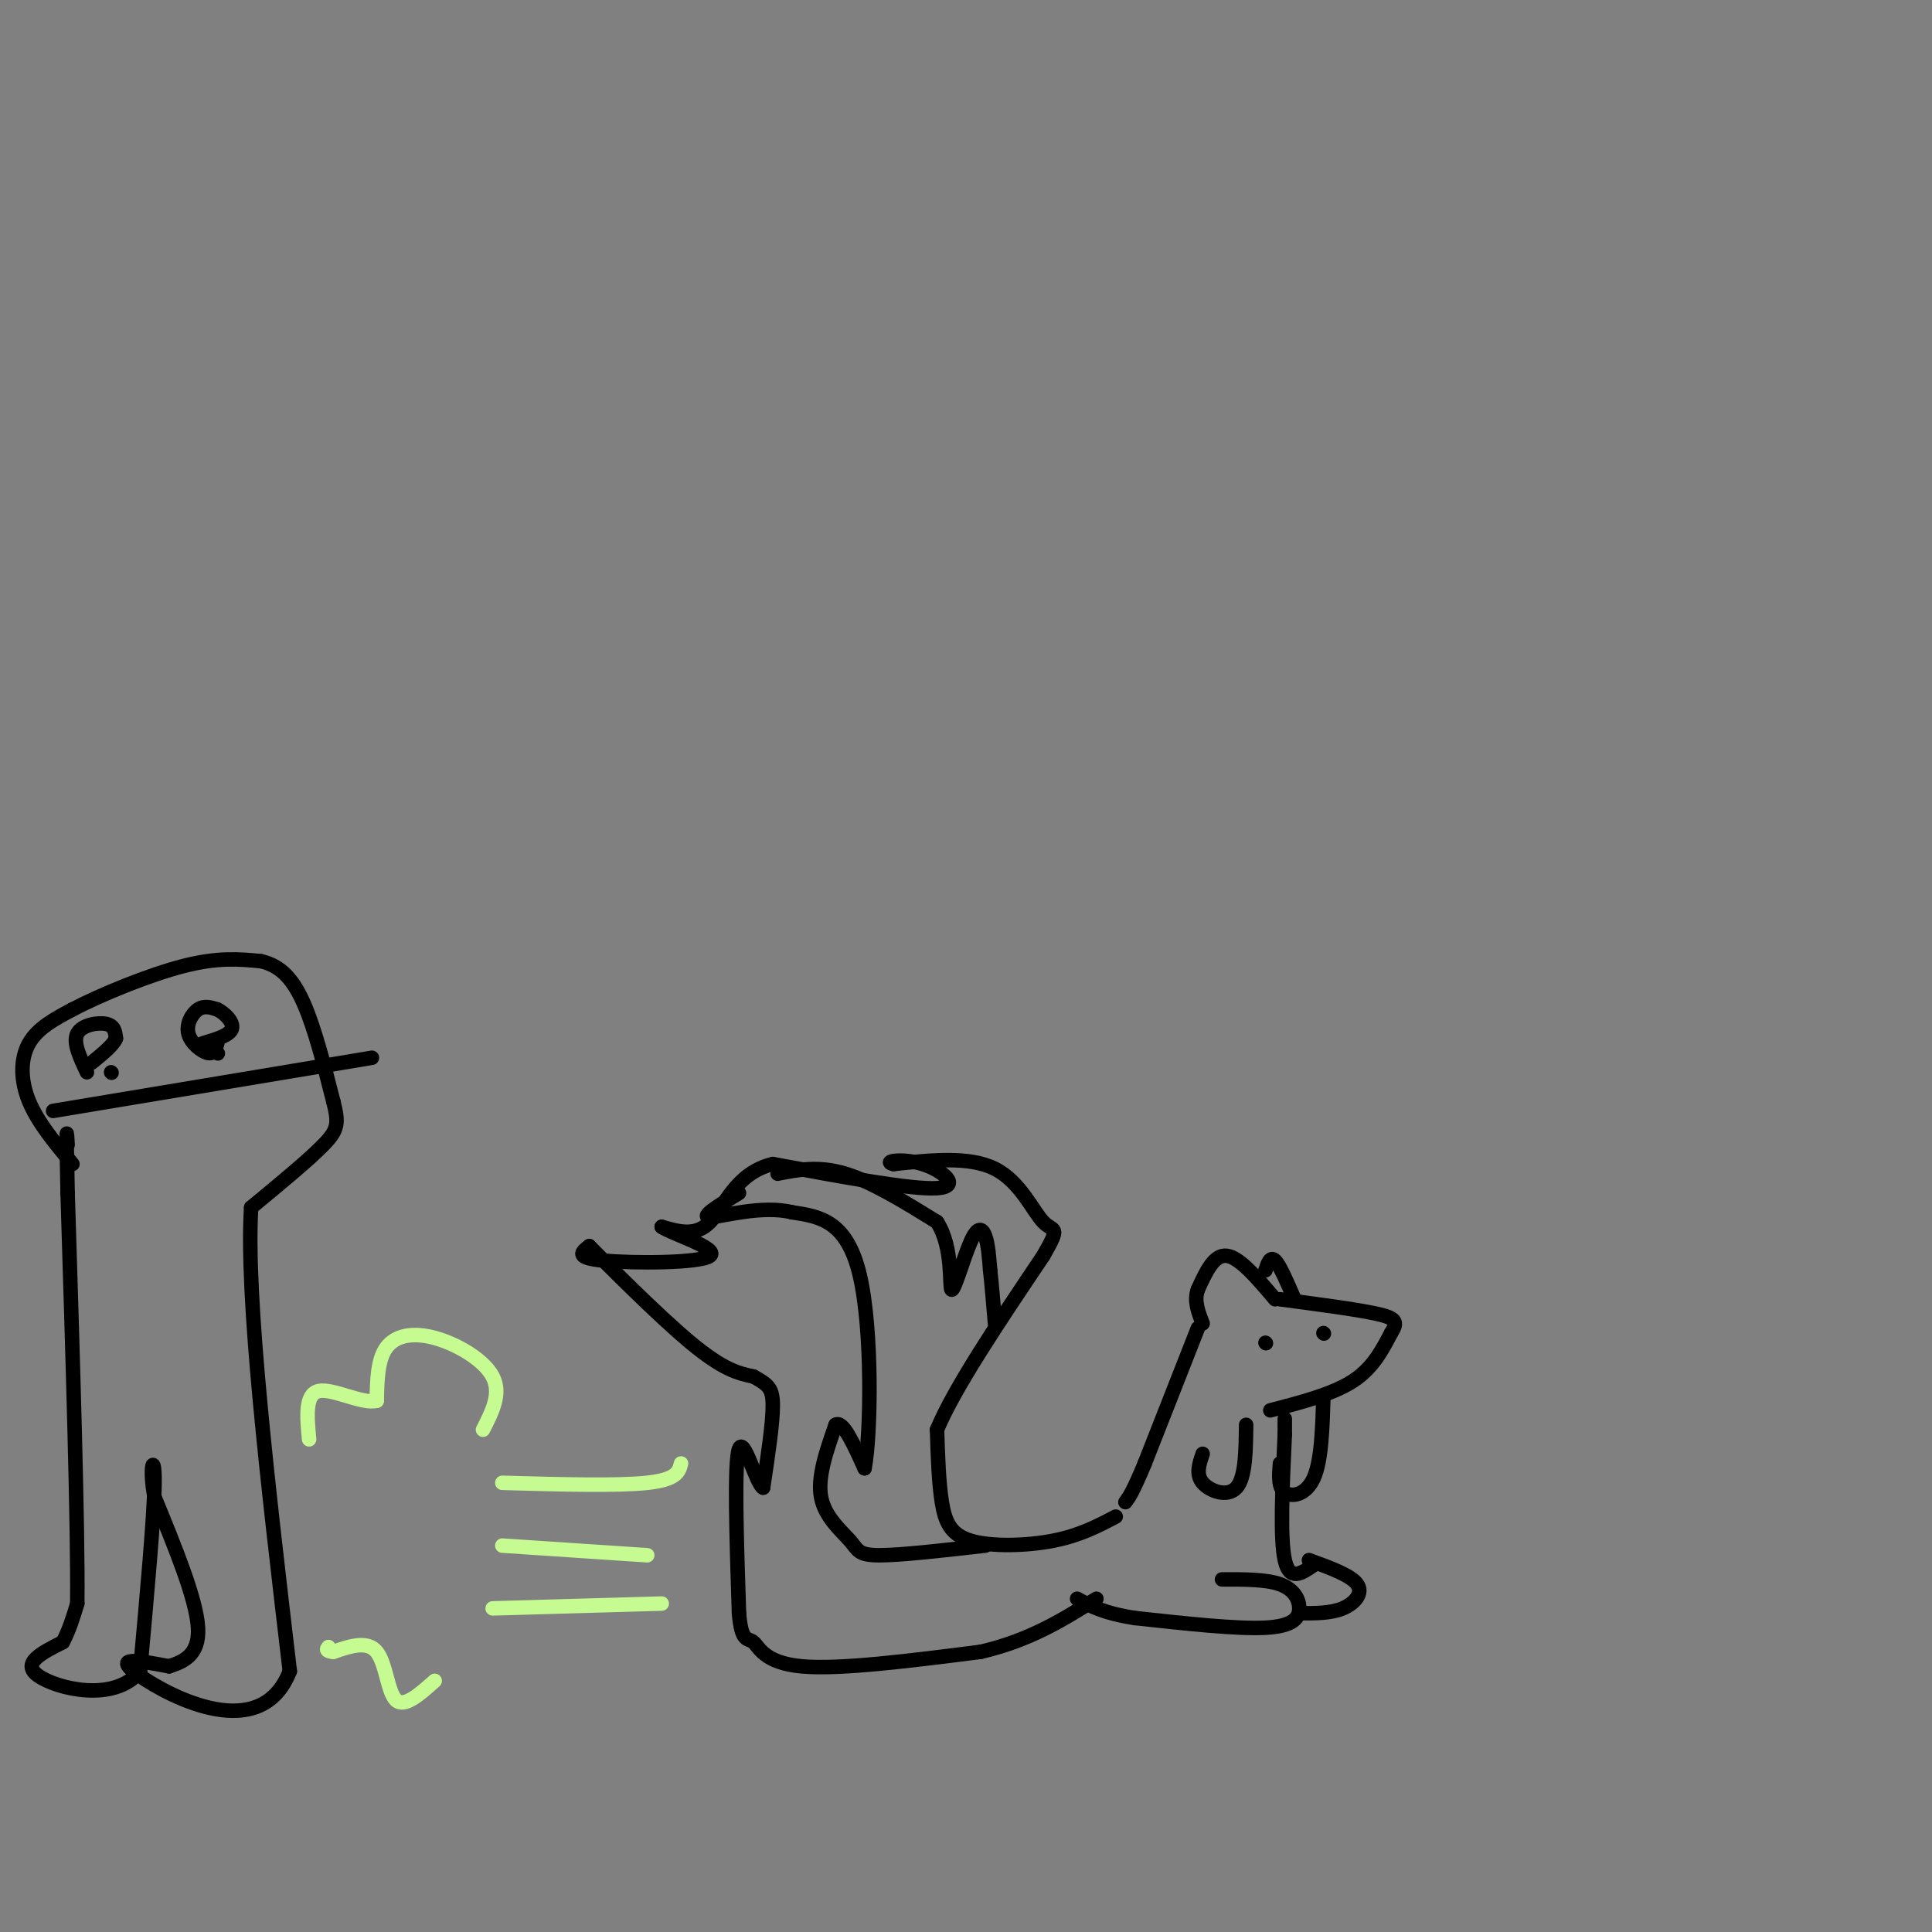 <svg viewBox='0 0 400 400' version='1.1' xmlns='http://www.w3.org/2000/svg' xmlns:xlink='http://www.w3.org/1999/xlink'><rect x="0" y="0" width="400" height="400" fill="#808080" stroke="none"/><g fill='none' stroke='#000000' stroke-width='3' stroke-linecap='round' stroke-linejoin='round'><path d='M231,314c-3.744,1.964 -7.488,3.929 -13,5c-5.512,1.071 -12.792,1.250 -17,0c-4.208,-1.250 -5.345,-3.929 -6,-8c-0.655,-4.071 -0.827,-9.536 -1,-15'/><path d='M194,296c3.500,-8.500 12.750,-22.250 22,-36'/><path d='M216,260c3.750,-6.512 2.125,-4.792 0,-7c-2.125,-2.208 -4.750,-8.345 -10,-11c-5.250,-2.655 -13.125,-1.827 -21,-1'/><path d='M185,241c-2.476,-0.512 1.833,-1.292 6,0c4.167,1.292 8.190,4.655 3,5c-5.190,0.345 -19.595,-2.327 -34,-5'/><path d='M160,241c-7.733,1.844 -10.067,8.956 -13,12c-2.933,3.044 -6.467,2.022 -10,1'/><path d='M137,254c1.988,1.417 11.958,4.458 10,6c-1.958,1.542 -15.845,1.583 -22,1c-6.155,-0.583 -4.577,-1.792 -3,-3'/><path d='M122,258c3.622,3.667 14.178,14.333 21,20c6.822,5.667 9.911,6.333 13,7'/><path d='M156,285c3.000,1.667 4.000,2.333 4,6c0.000,3.667 -1.000,10.333 -2,17'/><path d='M158,308c-1.422,-0.644 -3.978,-10.756 -5,-8c-1.022,2.756 -0.511,18.378 0,34'/><path d='M153,334c0.524,6.286 1.833,5.000 3,6c1.167,1.000 2.190,4.286 10,5c7.810,0.714 22.405,-1.143 37,-3'/><path d='M203,342c10.167,-2.333 17.083,-6.667 24,-11'/><path d='M253,327c4.571,-0.012 9.143,-0.024 12,1c2.857,1.024 4.000,3.083 4,5c0.000,1.917 -1.143,3.690 -7,4c-5.857,0.310 -16.429,-0.845 -27,-2'/><path d='M235,335c-6.500,-1.000 -9.250,-2.500 -12,-4'/><path d='M269,334c3.244,0.022 6.489,0.044 9,-1c2.511,-1.044 4.289,-3.156 3,-5c-1.289,-1.844 -5.644,-3.422 -10,-5'/><path d='M272,324c-2.500,1.750 -5.000,3.500 -6,-1c-1.000,-4.500 -0.500,-15.250 0,-26'/><path d='M266,297c0.000,-4.667 0.000,-3.333 0,-2'/><path d='M249,301c-0.733,2.133 -1.467,4.267 0,6c1.467,1.733 5.133,3.067 7,1c1.867,-2.067 1.933,-7.533 2,-13'/><path d='M265,303c-0.200,2.489 -0.400,4.978 1,6c1.400,1.022 4.400,0.578 6,-3c1.600,-3.578 1.800,-10.289 2,-17'/><path d='M263,292c6.417,-1.667 12.833,-3.333 17,-6c4.167,-2.667 6.083,-6.333 8,-10'/><path d='M288,276c1.467,-2.311 1.133,-3.089 -3,-4c-4.133,-0.911 -12.067,-1.956 -20,-3'/><path d='M274,276c0.000,0.000 0.100,0.100 0.1,0.1'/><path d='M262,278c0.000,0.000 0.100,0.100 0.1,0.1'/><path d='M264,269c-3.667,-4.333 -7.333,-8.667 -10,-9c-2.667,-0.333 -4.333,3.333 -6,7'/><path d='M248,267c-0.833,2.333 0.083,4.667 1,7'/><path d='M262,263c0.500,-1.500 1.000,-3.000 2,-2c1.000,1.000 2.500,4.500 4,8'/><path d='M248,275c0.000,0.000 -11.000,28.000 -11,28'/><path d='M237,303c-2.500,6.000 -3.250,7.000 -4,8'/><path d='M23,222c0.000,0.000 0.100,0.100 0.1,0.1'/><path d='M45,218c0.000,0.000 0.100,0.100 0.1,0.1'/><path d='M11,230c0.000,0.000 66.000,-11.000 66,-11'/><path d='M18,222c-1.467,-3.089 -2.933,-6.178 -2,-8c0.933,-1.822 4.267,-2.378 6,-2c1.733,0.378 1.867,1.689 2,3'/><path d='M24,215c-0.500,1.333 -2.750,3.167 -5,5'/><path d='M45,216c-0.357,1.149 -0.714,2.298 -2,2c-1.286,-0.298 -3.500,-2.042 -4,-4c-0.500,-1.958 0.714,-4.131 2,-5c1.286,-0.869 2.643,-0.435 4,0'/><path d='M45,209c1.556,0.756 3.444,2.644 3,4c-0.444,1.356 -3.222,2.178 -6,3'/><path d='M15,241c-3.600,-4.311 -7.200,-8.622 -9,-13c-1.800,-4.378 -1.800,-8.822 0,-12c1.800,-3.178 5.400,-5.089 9,-7'/><path d='M15,209c5.800,-3.044 15.800,-7.156 23,-9c7.200,-1.844 11.600,-1.422 16,-1'/><path d='M54,199c4.222,0.956 6.778,3.844 9,9c2.222,5.156 4.111,12.578 6,20'/><path d='M69,228c1.156,4.533 1.044,5.867 -2,9c-3.044,3.133 -9.022,8.067 -15,13'/><path d='M52,250c-1.167,18.167 3.417,57.083 8,96'/><path d='M60,346c-5.911,15.244 -24.689,5.356 -31,1c-6.311,-4.356 -0.156,-3.178 6,-2'/><path d='M35,345c2.667,-0.889 6.333,-2.111 6,-8c-0.333,-5.889 -4.667,-16.444 -9,-27'/><path d='M32,310c-1.267,-6.600 0.067,-9.600 0,-3c-0.067,6.600 -1.533,22.800 -3,39'/><path d='M29,346c-5.356,6.600 -17.244,3.600 -21,1c-3.756,-2.600 0.622,-4.800 5,-7'/><path d='M13,340c1.333,-2.500 2.167,-5.250 3,-8'/><path d='M16,332c0.167,-15.500 -0.917,-50.250 -2,-85'/><path d='M14,247c-0.333,-15.833 -0.167,-12.917 0,-10'/><path d='M204,320c-8.815,1.006 -17.631,2.012 -22,2c-4.369,-0.012 -4.292,-1.042 -6,-3c-1.708,-1.958 -5.202,-4.845 -6,-9c-0.798,-4.155 1.101,-9.577 3,-15'/><path d='M173,295c1.500,-1.000 3.750,4.000 6,9'/><path d='M179,304c1.333,-6.911 1.667,-28.689 -1,-40c-2.667,-11.311 -8.333,-12.156 -14,-13'/><path d='M164,251c-6.222,-1.578 -14.778,0.978 -17,1c-2.222,0.022 1.889,-2.489 6,-5'/><path d='M161,243c4.250,-0.833 8.500,-1.667 14,0c5.500,1.667 12.250,5.833 19,10'/><path d='M194,253c3.421,5.285 2.474,13.499 3,14c0.526,0.501 2.526,-6.711 4,-10c1.474,-3.289 2.421,-2.654 3,-1c0.579,1.654 0.789,4.327 1,7'/><path d='M205,263c0.333,3.000 0.667,7.000 1,11'/></g>
<g fill='none' stroke='#C6FB91' stroke-width='3' stroke-linecap='round' stroke-linejoin='round'><path d='M141,303c-0.417,1.667 -0.833,3.333 -7,4c-6.167,0.667 -18.083,0.333 -30,0'/><path d='M137,332c0.000,0.000 -35.000,1.000 -35,1'/><path d='M100,296c1.917,-3.750 3.833,-7.500 2,-11c-1.833,-3.500 -7.417,-6.750 -12,-8c-4.583,-1.250 -8.167,-0.500 -10,2c-1.833,2.500 -1.917,6.750 -2,11'/><path d='M78,290c-2.889,0.822 -9.111,-2.622 -12,-2c-2.889,0.622 -2.444,5.311 -2,10'/><path d='M90,348c-3.133,2.800 -6.267,5.600 -8,4c-1.733,-1.600 -2.067,-7.600 -4,-10c-1.933,-2.400 -5.467,-1.200 -9,0'/><path d='M69,342c-1.667,-0.167 -1.333,-0.583 -1,-1'/><path d='M104,320c0.000,0.000 30.000,2.000 30,2'/></g>
</svg>